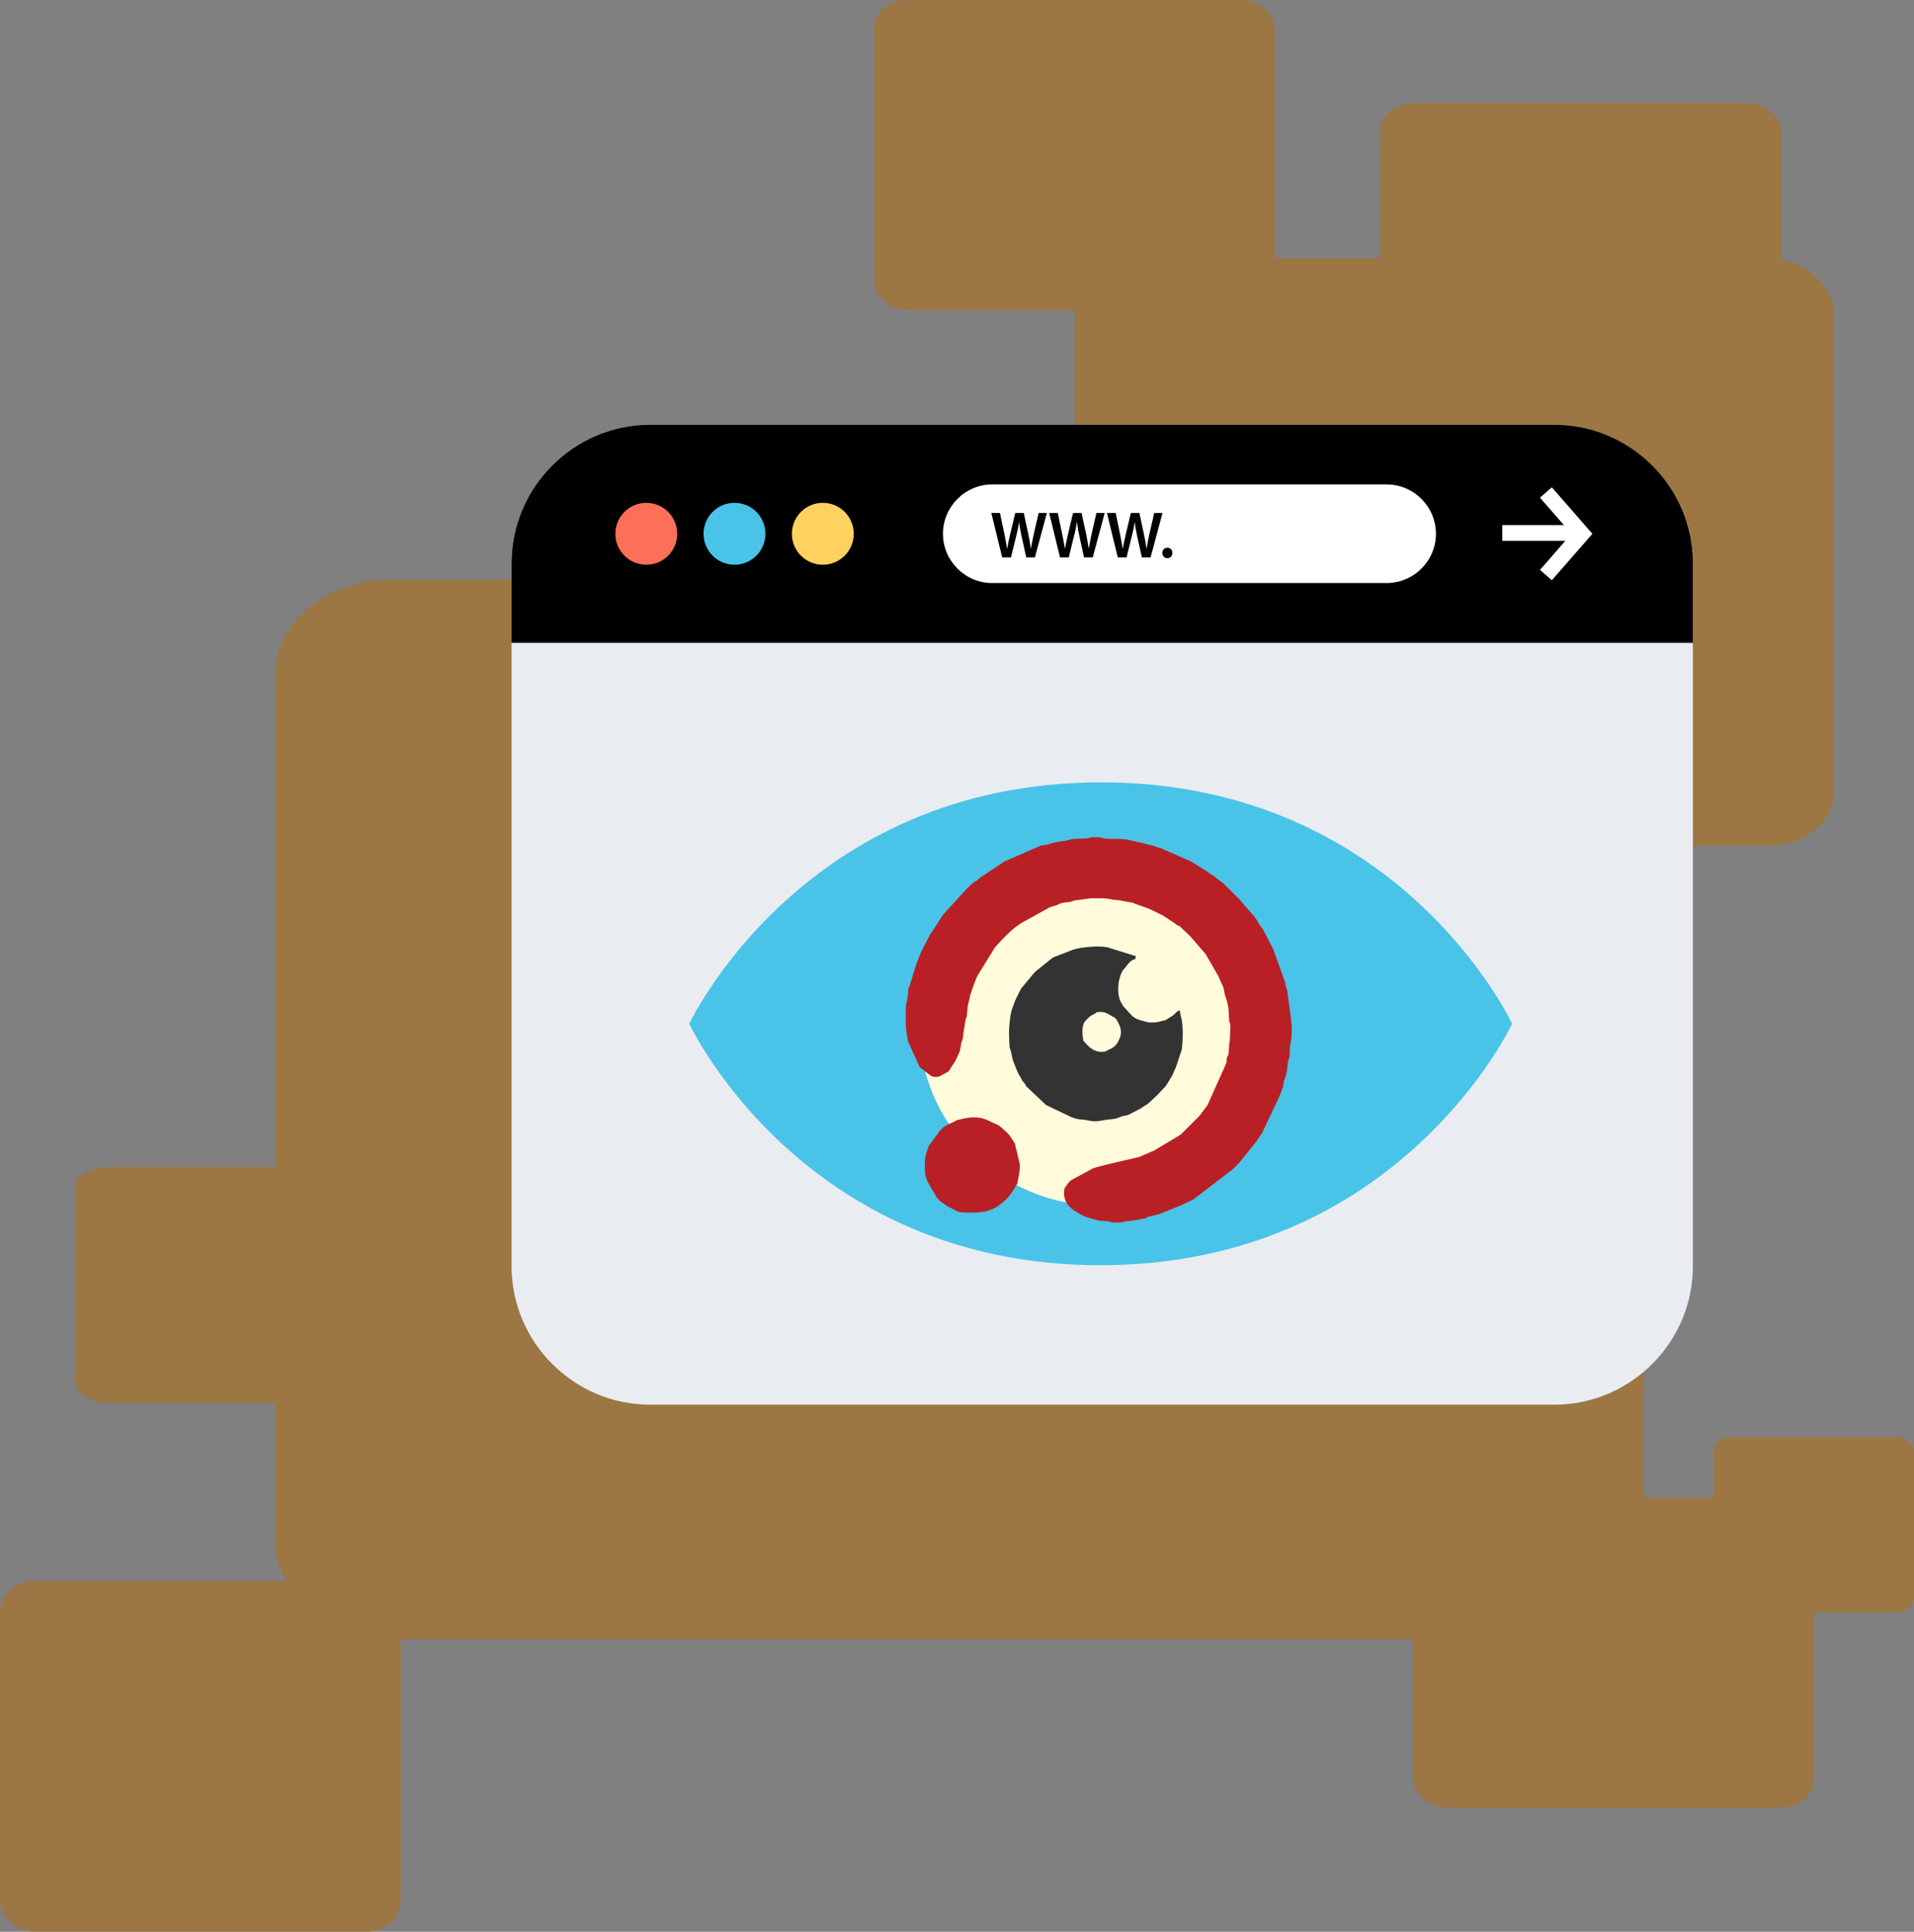 <?xml version="1.0" encoding="UTF-8"?>
<!DOCTYPE svg PUBLIC "-//W3C//DTD SVG 1.1//EN" "http://www.w3.org/Graphics/SVG/1.1/DTD/svg11.dtd">
<!-- Creator: CorelDRAW X8 -->
<svg xmlns="http://www.w3.org/2000/svg" xml:space="preserve" width="100%" height="100%" version="1.1" style="shape-rendering:geometricPrecision; text-rendering:geometricPrecision; image-rendering:optimizeQuality; fill-rule:evenodd; clip-rule:evenodd"
viewBox="0 0 29251 29516"
 xmlns:xlink="http://www.w3.org/1999/xlink">
 <rect x="0" y="0" width="29251" height="29516" fill="#808080" stroke="none"/>
 <defs>
  <style type="text/css">
   <![CDATA[
    .fil7 {fill:#FFFBDB}
    .fil2 {fill:black}
    .fil9 {fill:#333333}
    .fil4 {fill:#49C3E8}
    .fil0 {fill:#9C7643}
    .fil8 {fill:#B92025}
    .fil1 {fill:#E9EDF1}
    .fil3 {fill:#FC6F58}
    .fil5 {fill:#FFD160}
    .fil6 {fill:white}
   ]]>
  </style>
 </defs>
 <g id="Layer_x0020_1">
  <g id="_2258081651568">
   <rect class="fil0" x="16425" y="3946" width="11592" height="8975" rx="986" ry="795"/>
   <rect class="fil0" x="21098" y="1576" width="6124" height="4741" rx="521" ry="420"/>
   <rect class="fil0" x="21596" y="22878" width="6124" height="4741" rx="521" ry="420"/>
   <rect class="fil0" x="13363" width="6124" height="4741" rx="521" ry="420"/>
   <rect class="fil0" x="1150" y="17832" width="6124" height="3605" rx="521" ry="319"/>
   <rect class="fil0" y="24157" width="6124" height="5358" rx="521" ry="475"/>
   <rect class="fil0" x="26189" y="21958" width="3062" height="2679" rx="260" ry="237"/>
   <rect class="fil0" x="4212" y="8857" width="20910" height="16189" rx="1778" ry="1434"/>
  </g>
  <g id="_2258081654320">
   <path class="fil1" d="M23754 21463l-13819 0c-1164,0 -2117,-952 -2117,-2117l0 -10739c0,-1164 953,-2117 2117,-2117l13819 0c1165,0 2118,953 2118,2117l0 10739c0,1165 -953,2117 -2118,2117z"/>
   <path class="fil2" d="M25872 9822l0 -1215c0,-1165 -953,-2117 -2118,-2117l-13819 0c-1164,0 -2117,953 -2117,2117l0 1215 18054 0 0 0z"/>
   <circle class="fil3" cx="9877" cy="8156" r="473"/>
   <circle class="fil4" cx="11225" cy="8156" r="473"/>
   <circle class="fil5" cx="12575" cy="8156" r="473"/>
   <rect class="fil6" x="22959" y="8023" width="1073" height="241"/>
   <polygon class="fil6" points="23716,8866 23535,8708 24016,8156 23535,7604 23716,7446 24336,8156 "/>
   <path class="fil6" d="M21191 8909l-6027 0c-414,0 -753,-339 -753,-753l0 0c0,-415 339,-754 753,-754l6027 0c415,0 754,339 754,754l0 0c0,414 -339,753 -754,753z"/>
   <path class="fil2" d="M15316 8517l-166 -679 132 0 65 308c17,83 33,170 44,237l2 0c11,-72 30,-152 49,-238l74 -307 130 0 67 313c17,80 31,156 41,229l2 0c12,-75 29,-152 46,-235l71 -307 126 0 -183 679 -132 0 -71 -320c-17,-77 -29,-141 -37,-215l-2 0c-12,73 -25,138 -45,215l-79 320 -134 0z"/>
   <path class="fil2" d="M16200 8517l-166 -679 132 0 64 308c17,83 33,170 45,237l2 0c11,-72 30,-152 49,-238l73 -307 130 0 68 313c17,80 31,156 41,229l2 0c12,-75 28,-152 46,-235l70 -307 127 0 -183 679 -133 0 -70 -320c-18,-77 -29,-141 -37,-215l-3 0c-11,73 -24,138 -45,215l-78 320 -134 0z"/>
   <path class="fil2" d="M17083 8517l-166 -679 133 0 64 308c17,83 33,170 44,237l2 0c11,-72 30,-152 49,-238l74 -307 130 0 67 313c17,80 31,156 41,229l2 0c12,-75 29,-152 46,-235l71 -307 126 0 -182 679 -133 0 -71 -320c-17,-77 -29,-141 -37,-215l-2 0c-12,73 -25,138 -45,215l-79 320 -134 0z"/>
   <path class="fil2" d="M17764 8448c0,-46 32,-79 77,-79 45,0 76,32 76,79 0,46 -30,80 -76,80 -46,0 -77,-34 -77,-80z"/>
   <path class="fil4" d="M16827 11954c-4569,0 -6293,3689 -6293,3689 0,0 1713,3689 6283,3689 4569,0 6292,-3689 6292,-3689 0,0 -1713,-3689 -6282,-3689z"/>
   <circle class="fil7" cx="16822" cy="15643" r="2780"/>
   <path class="fil8" d="M13842 15471c0,204 -2,256 34,438l176 389c3,3 10,11 12,13l165 130c38,14 85,20 126,7l137 -74c25,-20 26,-42 49,-73l59 -89c1,-3 3,-6 4,-8l57 -124c2,-2 3,-5 4,-8 1,-3 3,-6 4,-9l23 -131c1,-3 2,-6 3,-8l20 -61c5,-33 2,-57 11,-91l26 -167c10,-72 12,-27 21,-75 18,-88 1,-118 31,-219l28 -119c37,-104 63,-204 118,-303l258 -417c111,-120 225,-249 361,-341 0,0 22,-17 27,-21l437 -241c2,-1 5,-3 7,-4 2,-1 5,-3 7,-4l77 -22c93,-34 73,-42 195,-54 50,-5 43,-6 78,-18 34,-13 41,-12 80,-15l185 -26c103,0 238,-7 326,17 35,9 74,9 107,11l214 40c43,13 -13,-4 33,14l198 70c10,4 18,7 28,11l198 96c2,2 5,4 8,5l187 123c1,2 4,4 6,6 35,29 -15,-6 20,15 18,10 24,10 41,20l14 11c21,18 9,10 19,19l95 89c6,5 25,24 31,30l229 264c1,1 4,4 6,6l193 334c1,2 3,6 4,8l49 110c7,15 13,30 20,45 20,37 20,96 36,148l7 18c1,3 2,6 3,9 1,2 3,5 4,9 1,3 2,6 3,9 20,73 34,125 38,208 1,35 1,90 5,122 7,59 20,20 20,99l-11 223c-16,50 -8,128 -18,184 -16,86 -11,-1 -25,65 -6,26 -2,50 -9,80l-286 639c-2,3 -3,6 -5,8l-121 161c-48,51 38,-43 -12,12l-265 265c-2,1 -5,4 -7,6l-398 240c-2,1 -6,3 -8,4l-206 89c-23,10 5,3 -35,13l-501 116c-68,25 -129,28 -201,59l-325 176c-33,23 -45,47 -69,78 -20,27 -29,28 -37,67 -13,59 2,132 18,169 40,90 112,141 194,188 129,76 151,68 288,109 58,18 113,7 176,19 63,12 16,18 152,18 69,0 79,-18 146,-22 111,-7 143,-23 235,-38 80,-12 34,-11 62,-23 62,-24 154,-32 213,-59l375 -154c2,-2 5,-3 7,-5l75 -38c3,-2 6,-3 9,-4 15,-8 24,-11 32,-16l40 -32c2,-1 5,-4 7,-5l550 -422c2,-2 4,-5 6,-7l38 -37c2,-1 4,-4 6,-6l42 -43c1,-2 4,-5 6,-6l268 -334c1,-2 3,-5 5,-7 1,-2 3,-5 5,-7 15,-23 13,-29 32,-55l36 -50c1,-2 3,-5 4,-8l258 -544c5,-13 21,-51 24,-59 8,-20 13,-40 22,-63 17,-43 13,-25 20,-83 7,-54 4,-31 18,-67 48,-119 35,-215 59,-295 9,-29 12,-15 17,-67 6,-59 -2,-125 11,-178 24,-94 24,-242 13,-351l-63 -465c-13,-53 -8,6 -21,-66l-17 -81c-39,-87 13,46 -11,-22l-159 -445c-2,-3 -6,-14 -8,-17 -1,-3 -2,-6 -4,-9 -1,-3 -2,-6 -4,-9l-142 -275c-51,-59 -82,-130 -128,-191l-245 -284c-2,-2 -5,-4 -7,-6 -17,-16 -6,-5 -18,-18l-204 -202c-2,-2 -5,-4 -7,-6 -1,-1 -4,-4 -6,-5l-118 -91c-35,-34 -76,-44 -111,-76 -2,-2 -4,-4 -6,-6l-240 -152c-3,-1 -6,-3 -8,-4 -3,-1 -6,-3 -9,-4l-444 -195c-26,-10 16,1 -37,-13 -104,-29 -52,-26 -132,-40 -46,-8 -38,-9 -69,-18l-290 -66c-116,-21 -240,-1 -352,-19 -55,-9 -17,-18 -150,-18 -85,0 -62,18 -147,21 -79,3 -167,-3 -240,20 -85,27 -166,17 -295,61 -4,1 -14,6 -18,7l-120 20c-30,8 -8,3 -23,10 -16,7 8,3 -33,15l-489 213c-3,2 -6,3 -9,4l-370 245c-2,1 -5,4 -7,5 -7,7 -15,15 -26,24 -40,35 3,2 -50,35 -18,11 -6,2 -23,15 -24,17 -16,13 -26,22l-76 73c-2,2 -4,4 -6,6l-345 380c-49,58 -33,53 -65,95l-116 181c-3,4 -21,24 -22,26l-133 259c-9,17 -3,4 -15,33 -37,95 -75,180 -101,280l-61 198c-1,4 -1,8 -2,11 -14,45 -24,18 -28,87 -1,29 0,58 -5,88 -16,111 -31,73 -31,245z"/>
   <path class="fil9" d="M16754 15471c11,-10 105,-16 156,9 2,1 5,3 7,4 3,1 6,3 8,4l113 63c2,1 4,4 6,6 28,26 56,89 70,125 15,39 22,78 14,133l-15 46c-37,88 -67,129 -142,166 -3,1 -6,3 -9,4 -3,1 -6,3 -9,4 -60,28 -44,31 -94,36 -99,9 -172,-34 -240,-101 -2,-2 -5,-4 -6,-6l-24 -27c-37,-43 -30,-24 -38,-72 -12,-67 -19,-199 28,-255 103,-122 121,-91 175,-139zm1273 -35l-31 16c-50,35 -32,44 -108,88l-75 47c-23,7 -35,6 -61,15 -59,20 -134,25 -205,19l-89 -24c-62,-17 -104,-31 -152,-70l-141 -154c-23,-42 -48,-77 -60,-125 -36,-137 -10,-306 50,-414l100 -123c1,-1 4,-4 6,-6 74,-71 98,-22 95,-95 -21,-14 -16,-6 -42,-14l-353 -110c-3,-1 -6,-3 -9,-4 -122,-41 -434,-11 -550,28l-284 110c-47,21 -17,4 -47,26l-239 192c-17,16 -23,24 -36,38 -2,1 -5,4 -6,6l-173 209c-2,2 -4,4 -6,6l-34 61c-28,66 -65,121 -85,191l-19 52c-35,76 -53,292 -53,390l8 201c8,43 13,39 17,54l32 144c22,61 76,211 111,256l35 64c15,25 8,10 33,41 27,34 6,9 27,47l297 280c2,2 4,5 6,6l376 180c66,23 83,37 165,42 25,2 45,2 70,7 154,36 175,17 311,-3 121,-18 115,-2 216,-45 46,-20 93,-16 135,-38l138 -71c22,-11 31,-15 48,-26l28 -21c2,-2 5,-4 7,-5l55 -32c2,-2 5,-4 7,-5l133 -124c2,-2 4,-5 6,-7l79 -81c2,-2 4,-4 6,-6l42 -46c2,-2 4,-4 6,-6l42 -66c107,-171 53,-102 113,-217l89 -269c21,-89 27,-390 -5,-489 -13,-38 -13,-88 -26,-120z"/>
   <path class="fil8" d="M14855 18528c156,0 260,-17 391,-94l110 -88c2,-2 5,-4 7,-6l18 -19c63,-63 103,-129 148,-209 21,-38 12,9 24,-59 17,-94 34,-154 34,-258l-77 -323 -62 -98c-37,-55 -91,-98 -140,-142l-13 -12c-47,-42 -77,-43 -129,-69l-82 -39c-52,-16 -77,-32 -131,-36 -121,-9 -195,7 -295,31 -67,16 -33,15 -93,40 -12,5 -43,18 -53,23 -3,1 -6,2 -9,4 -2,1 -5,3 -8,4l-62 36c-2,1 -5,3 -8,5 -2,1 -5,3 -7,5l-44 42c-2,1 -4,4 -6,6l-177 242 -33 102c-27,82 -27,172 -23,266 1,14 2,47 5,60 12,67 4,12 18,56 6,20 7,32 14,52l149 254c72,85 79,64 148,121l154 80c14,6 -4,1 26,10 65,17 140,13 206,13z"/>
  </g>
 </g>
</svg>
